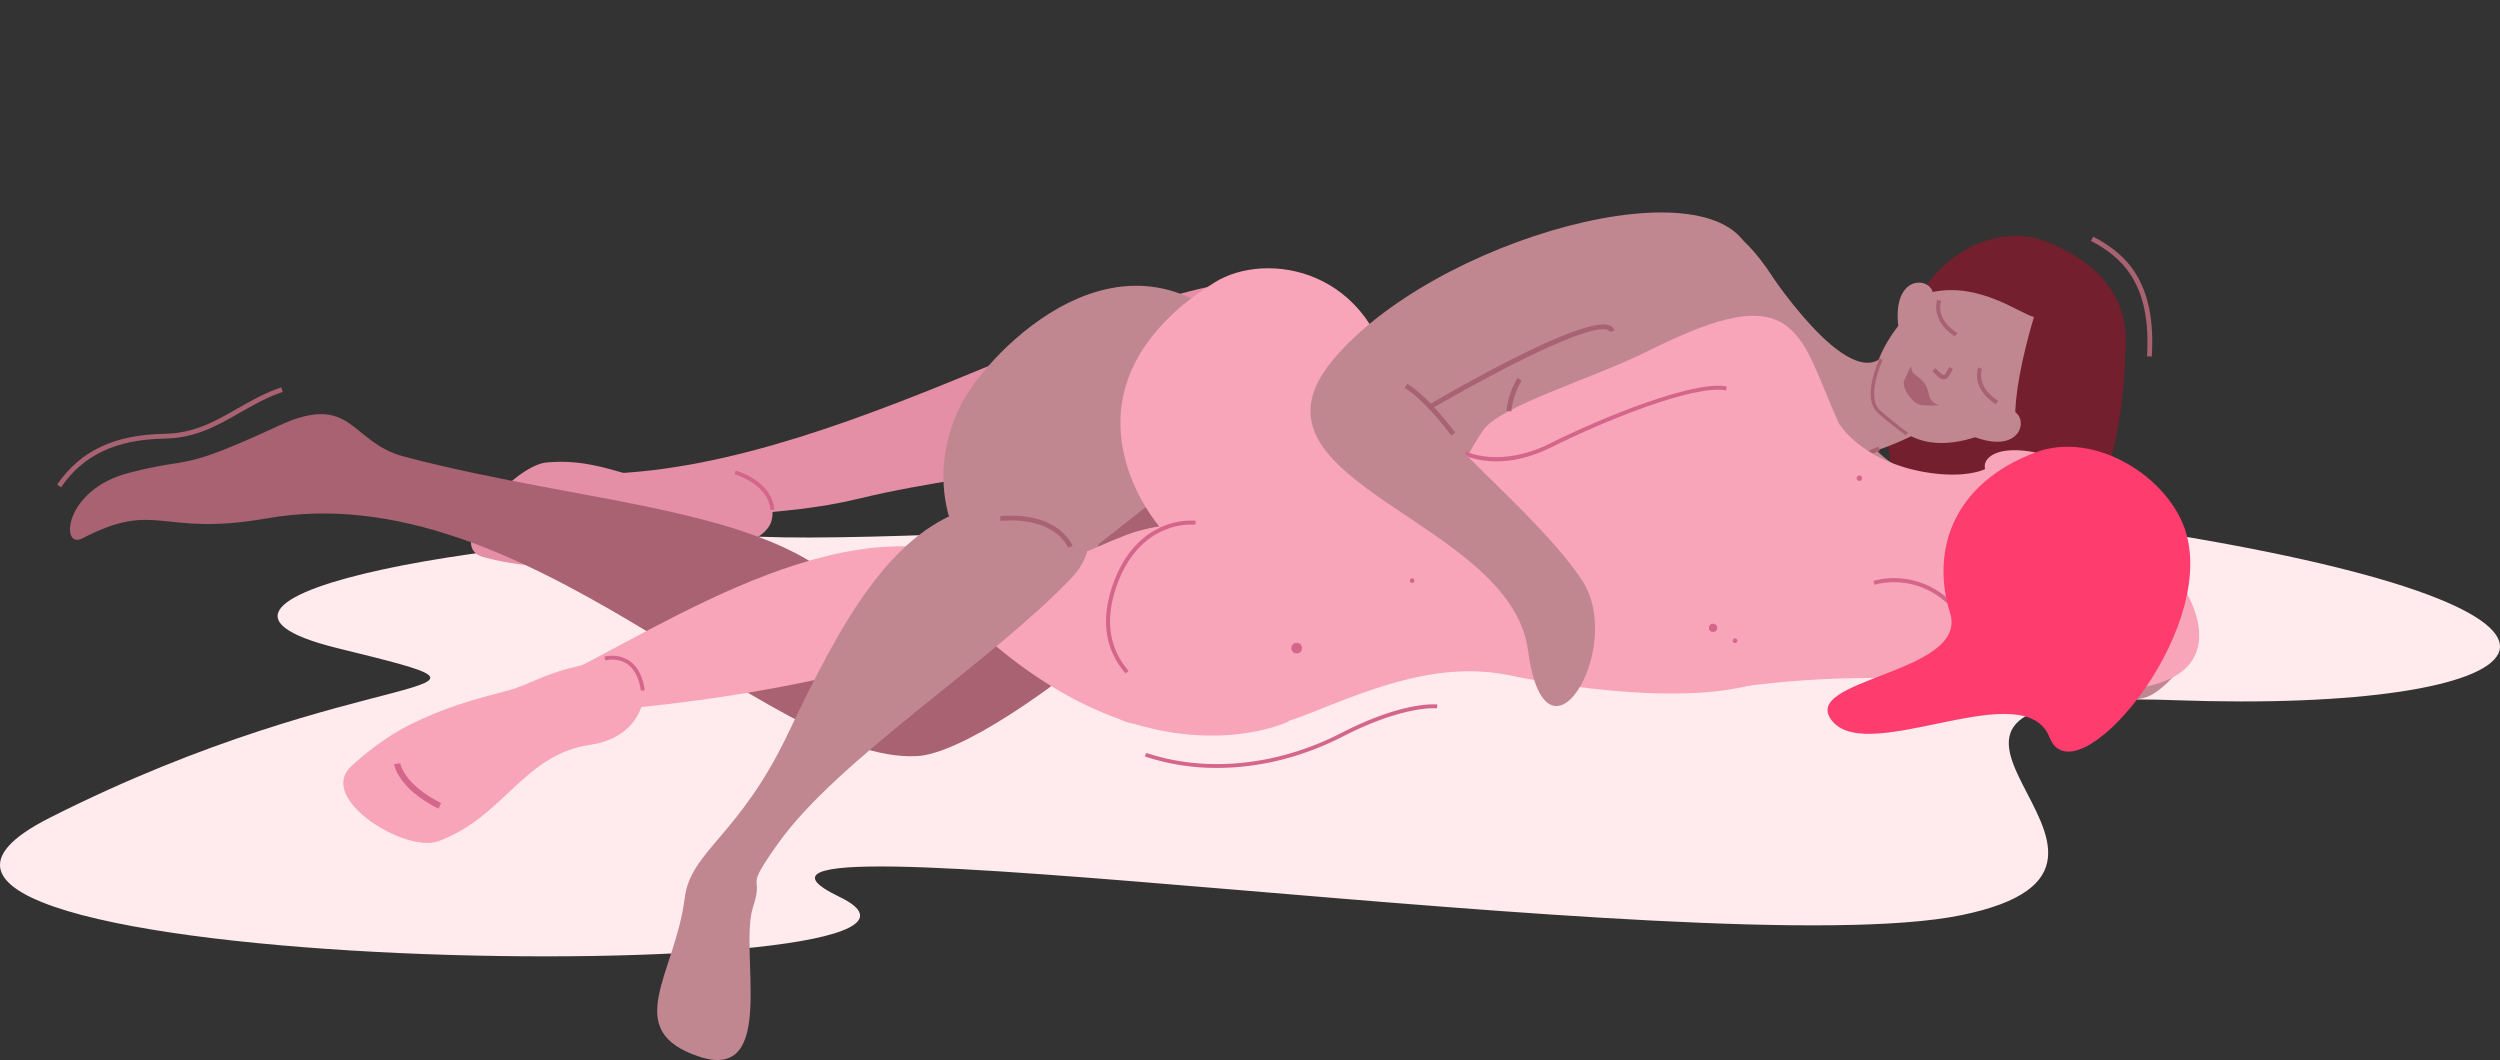 <svg xmlns="http://www.w3.org/2000/svg" viewBox="0 0 1382.22 586.07"><rect x="0" y="0" width="1382.22" height="586.07" fill="#333333" stroke="none"/><defs><style>.cls-1{fill:#ffebee;}.cls-2{fill:#731f2d;}.cls-3{fill:#e58fa7;}.cls-4{fill:#d3668a;}.cls-5{fill:#c08791;}.cls-6{fill:#a86271;}.cls-7{fill:#f8a4b9;}.cls-8{fill:#ff3c6e;}.cls-9{fill:none;}</style></defs><g id="Слой_2" data-name="Слой 2"><g id="Слой_1-2" data-name="Слой 1"><path class="cls-1" d="M1208.49,296.77c263.35,44.69,199.47,97.78-6.46,90.35S1223,477.57,1084.32,506s-730.07-63-620.24-10.16-611.36,44.71-436.65-43.67,278.32-64.54,159.48-93.73,107.8-66.74,233.69-61.68S982.71,260.22,1208.49,296.77Z"/><path class="cls-2" d="M1172.38,170.7c7.12,17.4-.7,93.19-16.55,105.33s-32-11.49-87.41-5.57.93-118,.93-118Z"/><path class="cls-3" d="M712.31,157.45C639.34,138.78,475,259,332.55,262c0,0,.32,45.62,13.6,40.22,58.78-23.94,79.52-14.66,129.26-26.66,74.58-18,150.25-15.66,229.43-63S712.31,157.45,712.31,157.45Z"/><path class="cls-3" d="M424.92,291.42c6.88-9.69-1.9-35.66-32.81-27.21-35.61,9.73-53.09-11.95-90-8.49-18.33,1.72-56.81,45.78-35.38,52.08a135.52,135.52,0,0,0,34.95,5.14c20.73,0,35.52-2.55,55.88-6.15,9.16-1.62,20.81-.67,35.46-3.71C406.69,300.23,418.21,300.87,424.92,291.42Z"/><path class="cls-4" d="M426,282c-1.24-14.61-19.62-19.69-19.81-19.74l.55-2.06c.82.22,20,5.54,21.38,21.62Z"/><path class="cls-2" d="M1133.61,134.41c25.33,10.81,46.93,30.23,40.53,66.47-6.63,37.47-39.16,50.75-64,49.27-18.27-1.1-32.2-10.49-45.21-39.35-18.82-41.75-22.38,10.13-22.4,10-2.32-19.53,5.6-22.85,11.28-40.79C1065.42,143.49,1101.88,120.87,1133.61,134.41Z"/><path class="cls-5" d="M1042.17,195.86C1022.43,219.4,975.84,147,975.84,147l28.34,129.39S1018.6,257.35,1023,254s18.92-2.72,55.8-24.79"/><path class="cls-6" d="M729.85,213.89c-17.38,67.29-176.1,202-223.13,204.17-83,3.84-215.85-156.68-359.08-131.47-59.55,10.48-60.52-10.52-102.17,11.1C33.29,304,35,270.75,71.46,261.38s26.41,0,82.61-26c40.87-18.87,39.32,9.11,69.11,17,102.62,27.21,211.47,28.17,251.25,81.33,34.27,45.79,34.09-19.11,85.15-106.43,55.72-95.28,130.91-42.52,170.27-13.44"/><path class="cls-5" d="M1202.67,373c-28.11,30.18-28.36,4.94-110.83-29.33-104.21-43.3-88.12-42-112.36-9.9-19.5,25.85-86.37,46.62-126.44-2.3l-28.36-65.67,80-68.26,17.63-15.38"/><path class="cls-5" d="M761.37,220.12c28.3-42.44,103.12-93.19,150-100.47s62.45,21.33,82.22,56.72c0,0,30,59.39,45.8,74.42,16.44,15.59,67.76,36.87,79.11,44.24,23.56,15.3,44.45,26.68,36.12,11.06l12,19.56-87.51-15L1016.66,260"/><path class="cls-5" d="M893.63,190.94s-61.15,38.78-76.76,57.51"/><path class="cls-5" d="M720.83,207.45c19.68,14.05,66.91-25.3,98.5-28.4,38.6-3.79,82.14-29.66,82.14-29.66l34.22,110.29s-68.2,69.7-72.76,69.7S790.22,343.51,756.12,321C705,287.3,700,324.93,619,287.3"/><path class="cls-5" d="M1051.82,238.25c-11.93-8.84-16-8.71-16.06-25,0-31.16,47.79-72.94,70.33-62.44,8.86,4.13,34.55,50.29,31.55,57.53C1131.14,224.08,1080.8,259.71,1051.82,238.25Z"/><path class="cls-6" d="M1094,212.6a14.28,14.28,0,0,1-.25-9.5l2.13.87c-.16.38-3.64,9.53,8.88,17.61l-1.25,1.93C1097.91,219.92,1095.2,216,1094,212.6Z"/><path class="cls-6" d="M1071.41,175.14a14.36,14.36,0,0,1-.26-9.51l2.13.87c-.15.39-3.63,9.53,8.89,17.61l-1.25,1.94C1075.35,182.45,1072.64,178.56,1071.41,175.14Z"/><path class="cls-6" d="M1068.37,205.1c3.27,3.62,5,4.83,6.7,4.62s2.65-1.9,3.89-4.22c.25-.47.51-1,.8-1.48l-2-1.12c-.3.53-.57,1-.82,1.51-.81,1.52-1.58,3-2.14,3s-1.72-.57-4.71-3.89Z"/><path class="cls-6" d="M1056.66,202.14c-.11,5.8,4.28,4.85,7.95,10.73,2.61,4.19.59,8.94,7.57,11.17,0,0-8.34.65-11.27-.48-4.47-1.73-9.81-9.52-8-13.48.7-1.53,2.95-6.42,3.78-7.94"/><path class="cls-6" d="M890,276.43a58.86,58.86,0,0,0,28.17-7.8l-1.23-2c-.19.12-19.09,11.55-38.62,5.82-12.38-3.64-22.42-13.32-29.85-28.79l-2.11,1c7.73,16.1,18.27,26.21,31.32,30A43.53,43.53,0,0,0,890,276.43Z"/><circle class="cls-6" cx="887.91" cy="238.69" r="5.46"/><circle class="cls-6" cx="910.16" cy="359.69" r="5.46"/><path class="cls-2" d="M1125,173.68c-15.1,50.25-14.27,82.11,1.77,65.93s24.8-48.9,24.8-48.9Z"/><path class="cls-5" d="M1111.15,226.66c10.8,1.73,8.37,23.23-15.77,16.18-15.23-4.45-.38-5.92-.38-5.92Z"/><path class="cls-5" d="M1068.88,164.39c1.11-10.87-20.29-14.06-19.68,11.09.39,15.86,5.62,1.89,5.62,1.89Z"/><path class="cls-6" d="M1018,260.88a99.62,99.62,0,0,1,21.34-11.73l-.78-2.21c-.4.14-9.94,3.58-21.91,12Z"/><path class="cls-6" d="M854.21,331.4c0-.48.21-11.83,13.17-18.68l-1.1-2.07c-14.25,7.53-14.41,20.21-14.41,20.74Z"/><path class="cls-6" d="M1053.8,240.71l1.06-1.54c-.06,0-6.09-4.23-15.15-12-8.57-7.39,1.14-28,1.24-28.23l-1.69-.8c-.43.9-10.42,22.14-.77,30.45C1047.63,236.44,1053.74,240.67,1053.8,240.71Z"/><path class="cls-6" d="M753.11,302.74c-.32-2-7.67-48.11,2.52-73,6.13-14.95,32-41.52,33.15-42.64l1.77,1.73c-.26.27-26.68,27.35-32.62,41.85-9.92,24.19-2.45,71.14-2.37,71.61Z"/><path class="cls-2" d="M1128.31,173.92s-2.8,1.53-3.79,1.31c-7.62-1.7-29.71-19.19-55.93-13.81,11.9-14.2,44.84-15.93,44.84-15.93Z"/><path class="cls-7" d="M351.21,367.65c9.57,8.29,7.55,39.42-24.77,44.13-37.22,5.42-47.44,39.75-84.05,53.31-18.15,6.73-67.11-23.39-48.4-41.2,7.45-7.1,19.93-16.85,32-22.9,19.94-9.95,35-14,55.64-19.44,9.31-2.45,20.23-9.17,35.25-12.55C331,365.84,341.87,359.56,351.21,367.65Z"/><path class="cls-4" d="M242.37,447.07C220,435.93,218,423,217.9,422.49l3.36-.47c0,.12,2,11.75,22.63,22Z"/><path class="cls-7" d="M506.92,302.31c-86.32-5.54-186.32,76.2-234.06,86.36s79.64,10.65,192.26-16c71.13-16.81,70.69-32.61,70.69-32.61l50-10.3Z"/><path class="cls-7" d="M597.82,287.73c-76.68,6.31-93.24,28.44-55.24,62.52,95,85.18,169.73,48.7,169.73,48.7L698.07,290.66Z"/><path class="cls-7" d="M943.27,382.71c85.7-15.06,155.85-4.51,204.12-1.34,96.53,6.34,69-50.31,48.69-71.42s-61.7-13.33-57.38,7.11-1.44,25.31-19.39,23.82-72.89-32.85-85.8-22.55S943.27,382.71,943.27,382.71Z"/><path class="cls-7" d="M942,217.49c-34.6,10.22-74,26-92.88,32.86s-35.38,6.87-51.48-8.75-64-71.22-133-42.76c-66.74,27.52-42.39,78.62-10.17,104.46-27.18,18.33-67.06,90.38-27.88,96.77s60.69,9,97.62-5.73,72.29-29,111.33-20.8,112.93,17.62,147.9-.44,72-20.05,66.06-45.31c-3.55-15.16-10.26-64.23-32.64-93.35C1001.92,215,983.41,205.24,942,217.49Z"/><path class="cls-7" d="M1016.83,234.44c-12.41-27.81-16.51-44.56-29-54.17-16.73-12.94-45.23-1.75-76.88,13.91s-81.4,30.14-90.77,43.51-11.12,20.94-11.12,20.94l30.06,8.75,100.48-43.79Z"/><path class="cls-7" d="M1016.83,234.44s12.54,20.26,46.44,26.4c23.4,4.24,34.26-1.49,34.26-1.49a6.23,6.23,0,0,1,1.35-5.58c7.13-8.11,26.41-3.6,26.41-3.6l-15.13,90.51a46,46,0,0,1-37.86-13.27c-13.89-13.65-45.15-7.93-45.15-7.93Z"/><path class="cls-4" d="M827.29,255.09c-11,0-17.56-3.33-18-3.57l1-2-.51,1,.51-1c.19.1,19,9.55,46.7-4.34,28.1-14.08,79.48-35.08,97.7-31.5l-.43,2.18c-17.68-3.47-68.44,17.36-96.28,31.31C845.81,253.3,835.35,255.09,827.29,255.09Z"/><path class="cls-4" d="M1081,338.15c-19.62-22.87-44.29-14.91-44.54-14.83l-.71-2.1a41.26,41.26,0,0,1,15.71-1.37c8.31.77,20.48,4.32,31.23,16.85Z"/><path class="cls-8" d="M1125.29,250.17c-46.13,17.43-57.71,54.82-47.11,88.74s-85.62,36.34-64.81,60.16,106-26.63,119.8,8.65,92.38-56.53,75.43-113.35C1199.61,264.24,1158.46,237.64,1125.29,250.17Z"/><rect class="cls-9" x="571.46" y="30" width="729.78" height="501.2" transform="translate(-20.4 80.29) rotate(-4.86)"/><path class="cls-4" d="M354.36,381.9c-1.08-7.25-3.74-12.29-7.91-15-5.42-3.5-11.67-1.78-11.73-1.76l-.59-2.05a17.69,17.69,0,0,1,13.45,2c4.72,3,7.71,8.57,8.89,16.46Z"/><path class="cls-5" d="M665.48,292s-17.44-9.49-58.94,10.53c-28.58,13.78-76.18,1-80.85-13.48-4.84-15-8-38.61,6-66s91.43-111,159.9-31.81c0,0-39.26-.3-43.27,43S665.48,292,665.48,292"/><path class="cls-5" d="M539.71,280.07c-46.49,11.83-74.29,63.06-104,125.46-27.14,57-53.89,64.74-57.16,91.11-5.2,41.84-35.71,73.08,8,87.55s21.79-58.64,29.85-82.87c6.41-19.29-5.9-7.2,13.71-34.86,33.06-46.6,117.12-99.71,162.14-146.75C615.74,295.13,594.64,266.09,539.71,280.07Z"/><path class="cls-7" d="M678.34,198.14s35.76-1.61,60.19,7.48-32,19.92-32,19.92L672.9,201.16Z"/><path class="cls-7" d="M770.48,216.61c-9.78-68.55-70.42-78.37-99-60.42S617.63,198,624.42,256.32C627.23,280.48,770.48,216.61,770.48,216.61Z"/><path class="cls-5" d="M968.25,141.68c-16.55-54.29-176.78-9.57-232,58.23C681.61,267,835.2,287,844.83,359.61s53.92-1.34,30.13-38.31S784.25,233.47,791.18,224s102.48-38.37,102.48-38.37l24-20.36c14.44-12.26,23.56-28.11,50.6-23.55Z"/><path class="cls-6" d="M790.35,226.7,789,224.38c8.74-5.15,85.83-50.2,100.81-44.48a4.47,4.47,0,0,1,2.82,2.84l-2.57.82a1.71,1.71,0,0,0-1.2-1.15C877.19,178,813.79,212.87,790.35,226.7Z"/><path class="cls-6" d="M651.77,266l-44.32,34.83-.44,1.44s15.67-7,21.86-8.63,26.29-6.92,37.19-1.21C666.06,292.47,654.44,276.48,651.77,266Z"/><path class="cls-7" d="M641,291.13s-56.52-64.8,13.52-122.87l44,126.11Z"/><path class="cls-6" d="M590.55,302.8c-.28-.71-7.17-17.22-37.39-14.81l-.21-2.65c32.31-2.56,39.77,15.72,40.07,16.49Z"/><path class="cls-6" d="M835.57,227.45l-2.67-.24A45.28,45.28,0,0,1,839,209l2.27,1.44A43.19,43.19,0,0,0,835.57,227.45Z"/><path class="cls-4" d="M622.32,372.33c-11.43-13.19-13.8-29.69-7.06-49,7.07-20.29,19.14-28.84,28-32.43a39,39,0,0,1,17.87-2.95l-.27,2.21L661,289l-.14,1.1A37.42,37.42,0,0,0,644,293c-12.07,4.93-21.28,15.67-26.65,31.06-6.46,18.54-4.23,34.3,6.64,46.84Z"/><path class="cls-6" d="M802.43,240.78c-14.53-19.09-23-24.55-25.83-26.34l1.46-2.27c2.89,1.86,11.69,7.51,26.51,27Z"/><path class="cls-6" d="M1189.7,197.13l-2.64-.16c2.53-40.54-14.26-55-31-63.79l1.23-2.35C1174.79,140,1192.33,155.09,1189.7,197.13Z"/><path class="cls-6" d="M33.77,269.43l-2.19-1.49c12.75-18.68,31.59-27.6,59.31-28.09,16.49-.29,28-6.89,40.22-13.88,7.48-4.27,15.21-8.69,24.38-11.81l.85,2.51c-8.93,3-16.54,7.39-23.91,11.61-12.51,7.15-24.32,13.92-41.5,14.22C64.16,243,46,251.53,33.77,269.43Z"/><path class="cls-4" d="M672.89,424.57A125.24,125.24,0,0,1,633,418.25l.68-2c33.25,11.15,72.58,7.15,107.91-11,34.49-17.71,52.38-15.83,53.13-15.74l-.25,2.12c-.18,0-18.09-1.85-51.91,15.51C720.14,418.68,696.06,424.57,672.89,424.57Z"/><circle class="cls-4" cx="1028.01" cy="264.39" r="1.51"/><circle class="cls-4" cx="716.94" cy="358.35" r="2.93"/><circle class="cls-4" cx="780.76" cy="321.02" r="1.28"/><circle class="cls-4" cx="959.27" cy="354.23" r="1.28"/><circle class="cls-4" cx="947.14" cy="347.12" r="2.28"/></g></g></svg>